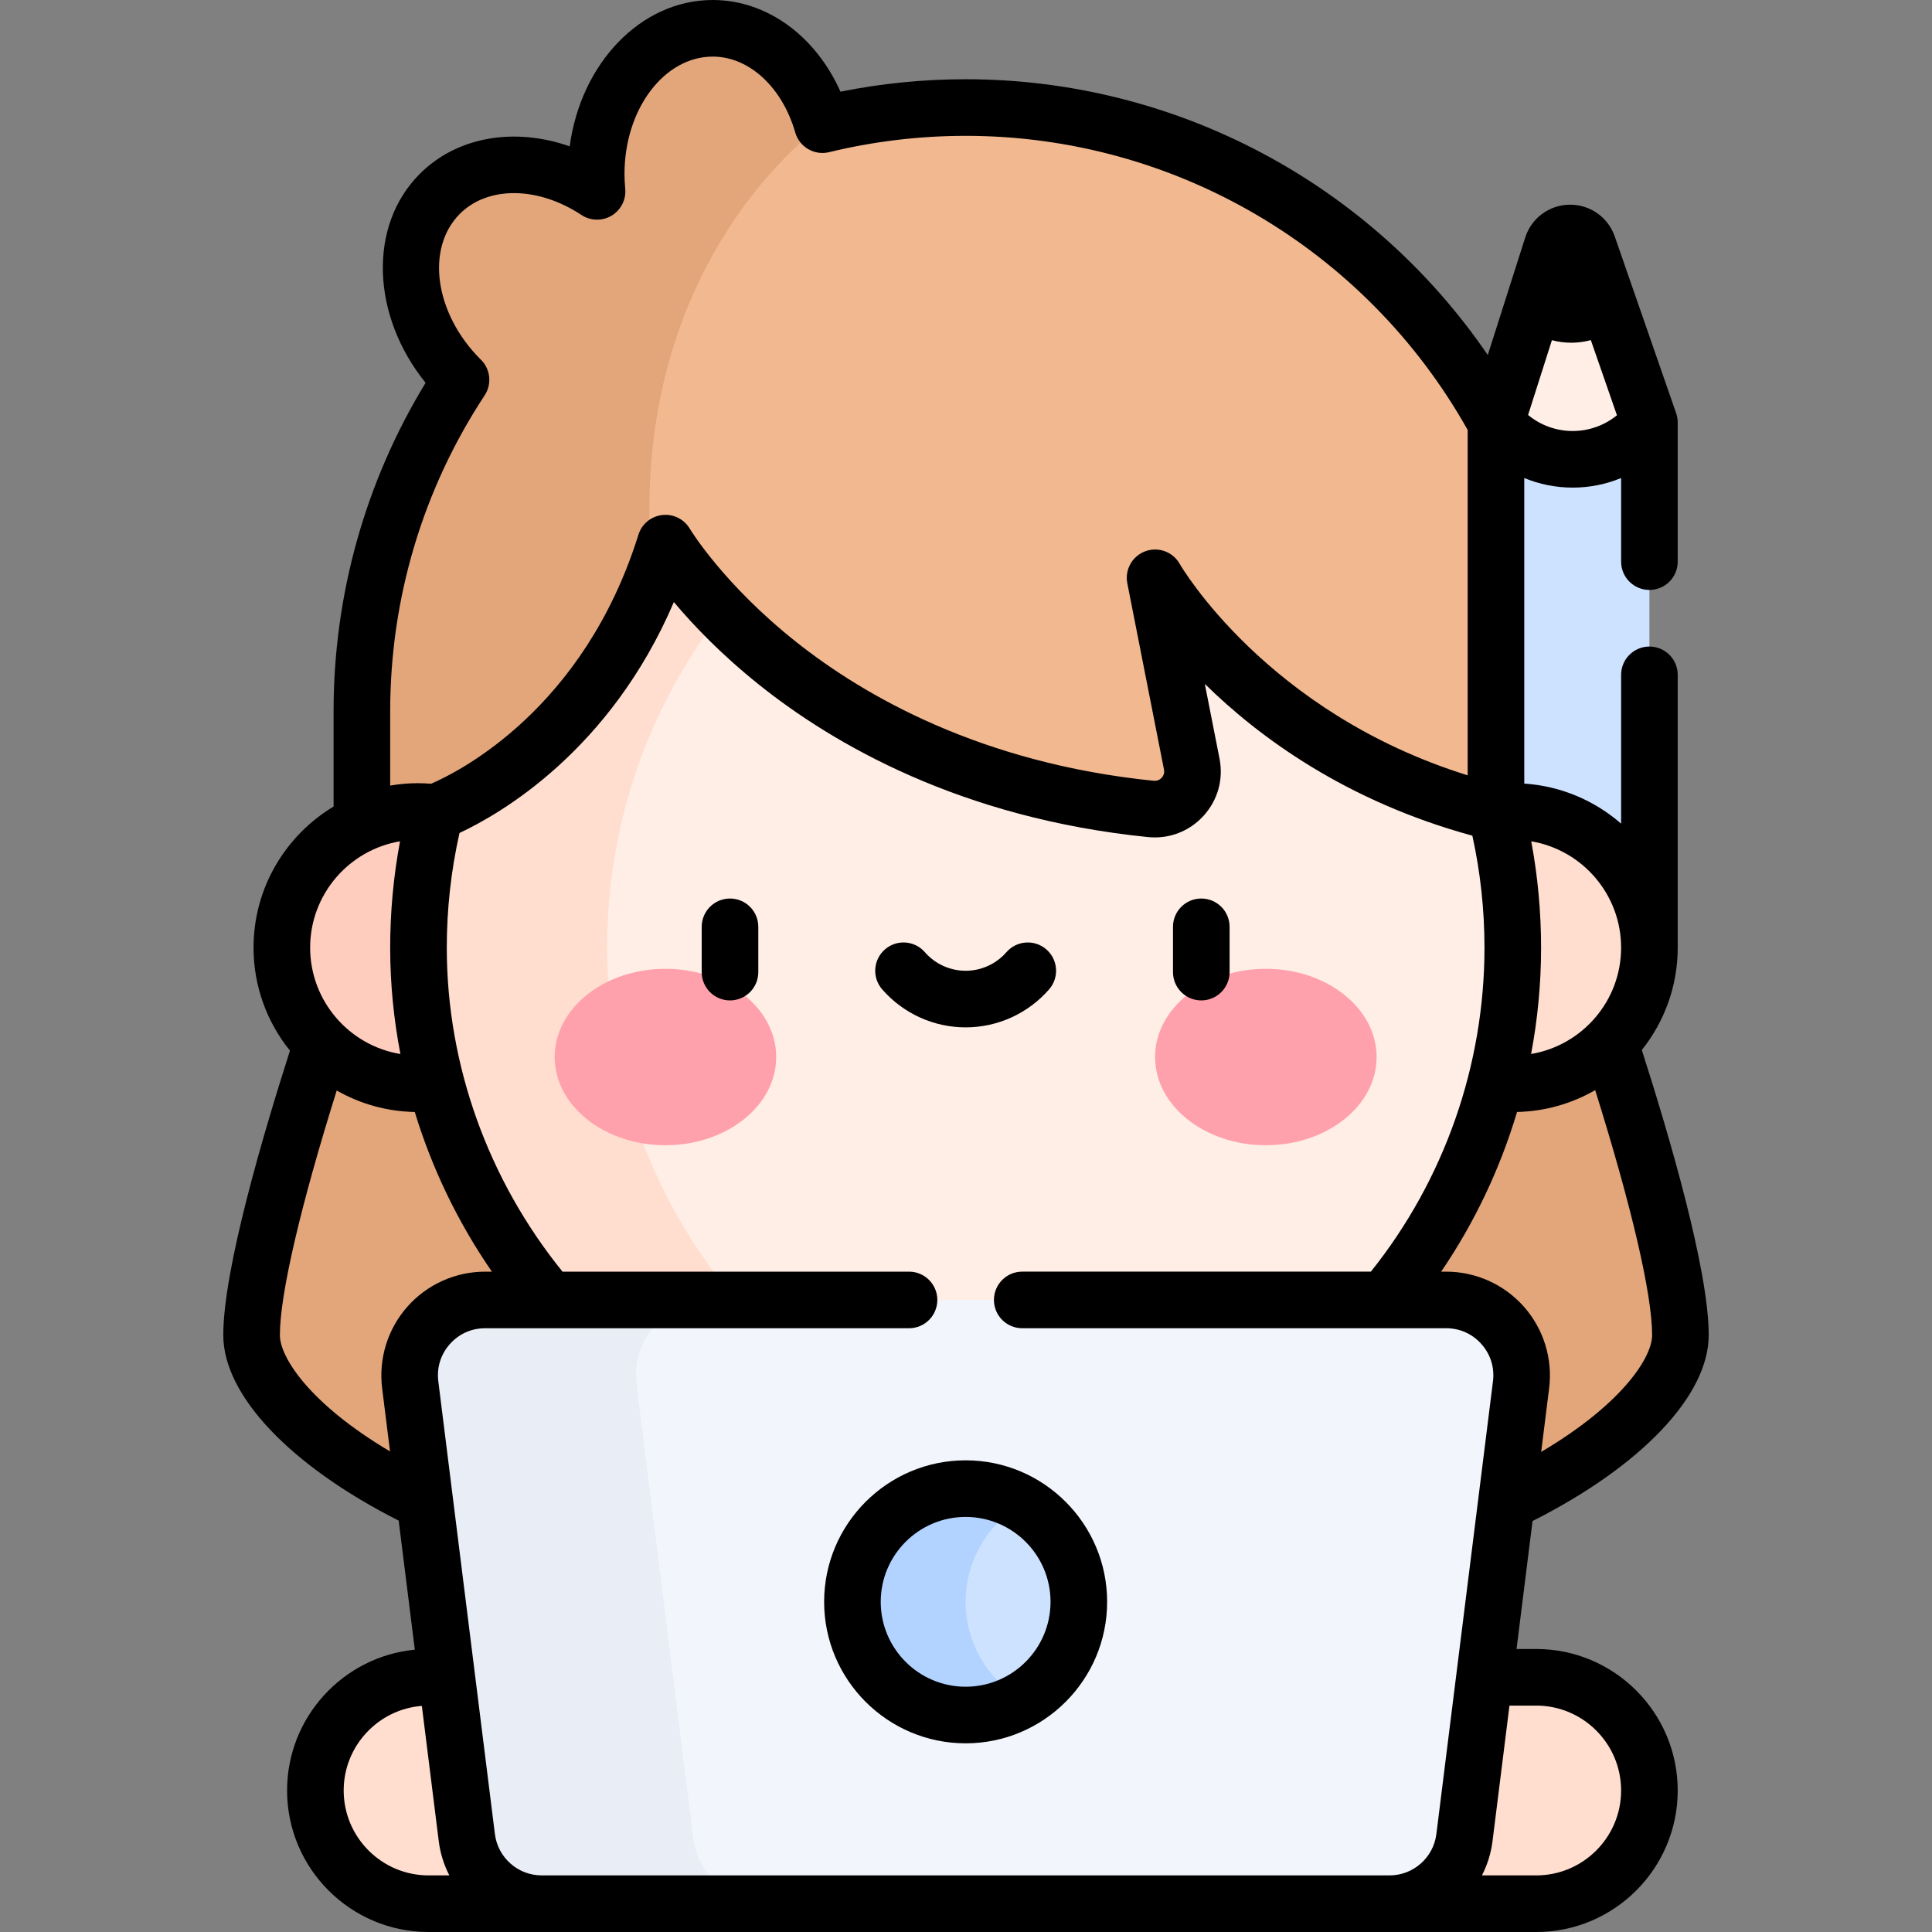 <svg id="Capa_1" enable-background="new 0 0 512 512" height="512" viewBox="0 0 512 512" width="512" xmlns="http://www.w3.org/2000/svg"><rect x="0" y="0" width="512" height="512" fill="#808080" stroke="none"/><g><g><path d="m423.178 266.118h-334.356s-22.15 63.946-22.15 87.691 60.944 71.234 189.328 71.234 189.328-47.489 189.328-71.234-22.15-87.691-22.15-87.691z" fill="#e3a67b"/></g><g><path d="m255.904 28.5c-13.077 0-25.783 1.581-37.95 4.54-4.283-14.89-15.68-25.54-29.072-25.54-17.058 0-30.887 17.278-30.887 38.592 0 1.566.083 3.106.228 4.623-14.203-9.374-31.475-9.532-41.663.656-12.062 12.062-9.623 34.058 5.448 49.129.053.053.108.101.161.153-16.598 25.217-26.266 55.401-26.266 87.848v50.245h320v-50.246c.001-88.365-71.633-160-159.999-160z" fill="#f2b88f"/></g><g><path d="m178.365 182.103c-26.525-103.484 39.59-149.063 39.59-149.063-4.283-14.89-15.68-25.54-29.072-25.54-17.058 0-30.887 17.278-30.887 38.592 0 1.566.083 3.106.228 4.623-14.203-9.374-31.475-9.532-41.663.656-12.062 12.062-9.623 34.058 5.448 49.129.053.053.108.101.161.153-16.598 25.217-26.266 55.401-26.266 87.848v50.245h82.461z" fill="#e3a67b"/></g><g><path d="m396.447 111.97h40.664v139.161h-40.664z" fill="#cde2ff"/></g><g><path d="m396.447 111.97 14.897-46.746c1.46-4.58 7.91-4.663 9.487-.122l16.279 46.869c-10.436 13-30.226 13-40.663-.001z" fill="#ffeee5"/></g><g><circle cx="401.032" cy="251.131" fill="#ffdecf" r="36.081"/></g><g><circle cx="110.774" cy="251.131" fill="#ffcdbe" r="36.081"/></g><g><path d="m396.446 215.341c-64.284-15.747-90.338-62.213-90.338-62.213l9.718 49.367c1.299 6.599-4.159 12.559-10.851 11.881-92.749-9.386-128.625-70.44-128.625-70.44-17.363 55.526-60.782 71.324-60.99 71.4-2.935 11.558-4.487 23.668-4.457 36.147.191 79.877 67.133 145.714 147.004 144.632 79.158-1.072 142.996-65.574 142.996-144.986-.002-12.352-1.551-24.341-4.457-35.788z" fill="#ffeee5"/></g><g><path d="m160.901 251.128c0-33.437 11.324-64.225 30.338-88.754-10.252-10.546-14.89-18.439-14.89-18.439-17.363 55.526-60.782 71.324-60.99 71.4-2.935 11.558-4.487 23.668-4.457 36.147.191 79.877 67.133 145.714 147.004 144.632 7.829-.106 15.505-.842 22.987-2.142-68.163-11.85-119.992-71.291-119.992-142.844z" fill="#ffdecf"/></g><g><path d="m407.111 444.5h-38.864v60h38.864c16.569 0 30-13.431 30-30s-13.431-30-30-30z" fill="#ffdecf"/></g><g><path d="m143.558 444.5h-29.979c-16.568 0-30 13.431-30 30s13.432 30 30 30h29.979z" fill="#ffdecf"/></g><g><path d="m368.247 504.5h-224.689c-10.086 0-18.594-7.511-19.846-17.519l-15-120c-1.492-11.937 7.816-22.481 19.846-22.481h254.689c12.03 0 21.338 10.544 19.846 22.481l-15 120c-1.252 10.008-9.76 17.519-19.846 17.519z" fill="#f2f6fc"/></g><g><path d="m183.713 486.981-15-120c-1.492-11.937 7.816-22.481 19.846-22.481h-60c-12.03 0-21.338 10.544-19.846 22.481l15 120c1.251 10.009 9.759 17.519 19.846 17.519h60c-10.087 0-18.595-7.511-19.846-17.519z" fill="#e9edf5"/></g><g><circle cx="255.903" cy="424.5" fill="#cde2ff" r="30"/></g><g><path d="m255.903 424.5c0-11.102 6.036-20.789 15-25.977-4.414-2.554-9.534-4.023-15-4.023-16.569 0-30 13.431-30 30s13.431 30 30 30c5.466 0 10.586-1.469 15-4.023-8.965-5.188-15-14.875-15-25.977z" fill="#b2d3ff"/></g><g><g><g><ellipse cx="176.349" cy="280.122" fill="#ffa1ac" rx="29.355" ry="23.377"/></g><g><ellipse cx="335.462" cy="280.122" fill="#ffa1ac" rx="29.355" ry="23.377"/></g></g><g><path d="m193.457 265.119c-4.143 0-7.5-3.358-7.5-7.5v-12c0-4.142 3.357-7.5 7.5-7.5s7.5 3.358 7.5 7.5v12c0 4.142-3.357 7.5-7.5 7.5z"/></g><g><path d="m318.354 265.119c-4.143 0-7.5-3.358-7.5-7.5v-12c0-4.142 3.357-7.5 7.5-7.5s7.5 3.358 7.5 7.5v12c0 4.142-3.357 7.5-7.5 7.5z"/></g><g><path d="m255.906 272.262c-8.479 0-16.54-3.671-22.119-10.073-2.722-3.123-2.396-7.86.727-10.582 3.122-2.721 7.859-2.396 10.582.727 2.729 3.132 6.67 4.928 10.811 4.928s8.08-1.796 10.81-4.928c2.72-3.122 7.458-3.448 10.582-.727 3.122 2.722 3.448 7.459.727 10.582-5.581 6.402-13.642 10.073-22.12 10.073z"/></g></g><g><path d="m407.111 437h-5.212l4.239-33.91c28.889-14.583 46.69-33.292 46.69-49.281 0-17.402-10.636-53.444-17.73-75.546 5.946-7.451 9.513-16.88 9.513-27.132v-72.291c0-4.142-3.357-7.5-7.5-7.5s-7.5 3.358-7.5 7.5v39.432c-6.97-6.071-15.878-9.964-25.664-10.614v-80.978c4.013 1.657 8.359 2.541 12.83 2.541h.135c4.426-.018 8.727-.896 12.699-2.537v22.156c0 4.142 3.357 7.5 7.5 7.5s7.5-3.358 7.5-7.5v-36.87c0-.838-.141-1.669-.415-2.461l-16.279-46.869c-1.751-5.041-6.481-8.398-11.807-8.398-.054 0-.109 0-.164.001-5.391.07-10.111 3.568-11.747 8.704l-9.924 31.141c-31.038-45.454-82.668-73.088-138.371-73.088-11.147 0-22.275 1.108-33.168 3.297-6.587-14.777-19.535-24.297-33.853-24.297-19.096 0-34.979 16.829-37.904 38.783-14.608-5.112-29.812-2.623-39.721 7.284-13.8 13.801-12.798 37.658 1.53 55.381-15.97 26.198-24.384 56.17-24.384 87.052v25.246c-12.696 7.625-21.213 21.527-21.213 37.385 0 10.333 3.622 19.832 9.653 27.31-7.088 22.098-17.673 58.008-17.673 75.368 0 15.949 17.719 34.609 46.483 49.175l4.275 34.197c-18.971 1.841-33.85 17.874-33.85 37.32 0 20.678 16.822 37.5 37.5 37.5h293.532c20.678 0 37.5-16.822 37.5-37.5s-16.822-37.501-37.5-37.501zm-263.552 60c-6.291 0-11.623-4.708-12.403-10.95l-15-120c-.451-3.608.626-7.097 3.032-9.823s5.734-4.228 9.371-4.228h112.343c4.143 0 7.5-3.358 7.5-7.5s-3.357-7.5-7.5-7.5h-91.834c-19.718-24.374-30.592-54.643-30.666-85.535-.024-10.364 1.109-20.68 3.372-30.718 10.554-4.92 39.889-21.615 56.807-61.192 5.097 6.076 12.539 13.882 22.618 21.938 19.549 15.627 53.291 35.311 103.021 40.343 5.584.564 10.959-1.49 14.736-5.639 3.769-4.139 5.31-9.662 4.228-15.153l-3.897-19.8c14.5 14.241 37.533 31.119 70.904 40.222 2.132 9.703 3.211 19.661 3.211 29.661 0 31.206-10.672 61.584-30.107 85.872h-92.393c-4.143 0-7.5 3.358-7.5 7.5s3.357 7.5 7.5 7.5h112.346c3.637 0 6.965 1.501 9.371 4.228s3.483 6.214 3.032 9.823l-15 120c-.78 6.242-6.112 10.95-12.403 10.95h-224.689zm264.869-112.235 2.107-16.854c.978-7.823-1.454-15.7-6.672-21.61s-12.731-9.3-20.616-9.3h-1.325c8.863-13.012 15.634-27.303 20.109-42.313 7.525-.171 14.582-2.255 20.707-5.79 9.636 30.734 15.091 54.115 15.091 64.912-.001 5.99-8.073 18.365-29.401 30.955zm21.183-133.634c0 14.149-10.336 25.922-23.853 28.183 1.742-9.246 2.643-18.68 2.643-28.185 0-9.473-.877-18.912-2.607-28.174 13.499 2.275 23.817 14.04 23.817 28.176zm-12.757-136.91h-.075c-4.371 0-8.525-1.521-11.822-4.251l6.315-19.814c3.375.898 6.935.89 10.317-.02l6.917 19.913c-3.263 2.663-7.349 4.155-11.652 4.172zm-313.45 74.279c0-29.894 8.655-58.846 25.03-83.725 1.964-2.983 1.551-6.938-.986-9.452l-.17-.163c-12.092-12.121-14.522-29.377-5.413-38.487 7.436-7.437 20.688-7.315 32.229.301 2.412 1.592 5.522 1.657 7.997.167 2.476-1.489 3.875-4.268 3.6-7.143-.131-1.362-.194-2.64-.194-3.907 0-17.144 10.491-31.091 23.387-31.091 9.617 0 18.404 8.083 21.864 20.113 1.112 3.865 5.074 6.165 8.98 5.214 11.804-2.871 23.976-4.327 36.176-4.327 55.214 0 106.025 29.828 133.043 77.943v91.528c-53.418-16.639-76.072-55.613-76.298-56.011-1.803-3.215-5.674-4.643-9.133-3.37s-5.479 4.871-4.768 8.487l9.718 49.367c.21 1.07-.287 1.81-.602 2.156-.321.352-1.017.925-2.136.814-45.741-4.629-76.691-22.505-94.601-36.687-19.471-15.417-28.236-29.961-28.313-30.09-1.502-2.558-4.378-3.989-7.319-3.651-2.948.338-5.419 2.381-6.305 5.213-14.472 46.281-47.572 62.826-54.956 66.005-1.152-.091-2.309-.153-3.463-.153-2.512 0-4.971.226-7.368.636v-19.687zm2.604 34.455c-1.753 9.382-2.629 18.946-2.606 28.546.023 9.368.947 18.682 2.71 27.825-13.55-2.233-23.92-14.023-23.92-28.195-.001-14.136 10.317-25.901 23.816-28.176zm-31.836 130.854c0-10.786 5.444-34.129 15.061-64.815 6.126 3.499 13.176 5.552 20.688 5.697 4.556 14.97 11.438 29.26 20.437 42.31h-1.799c-7.885 0-15.398 3.39-20.616 9.3s-7.649 13.787-6.672 21.61l2.091 16.731c-21.173-12.549-29.19-24.863-29.19-30.833zm16.907 120.691c0-11.804 9.139-21.508 20.712-22.422l4.479 35.833c.406 3.251 1.38 6.309 2.804 9.089h-5.495c-12.406 0-22.5-10.093-22.5-22.5zm316.032 22.5h-14.38c1.424-2.78 2.397-5.838 2.804-9.089l4.489-35.911h7.087c12.406 0 22.5 10.093 22.5 22.5s-10.093 22.5-22.5 22.5z"/><path d="m255.902 387c-20.678 0-37.5 16.822-37.5 37.5s16.822 37.5 37.5 37.5 37.5-16.822 37.5-37.5-16.822-37.5-37.5-37.5zm0 60c-12.406 0-22.5-10.093-22.5-22.5s10.094-22.5 22.5-22.5 22.5 10.093 22.5 22.5-10.093 22.5-22.5 22.5z"/></g></g></svg>